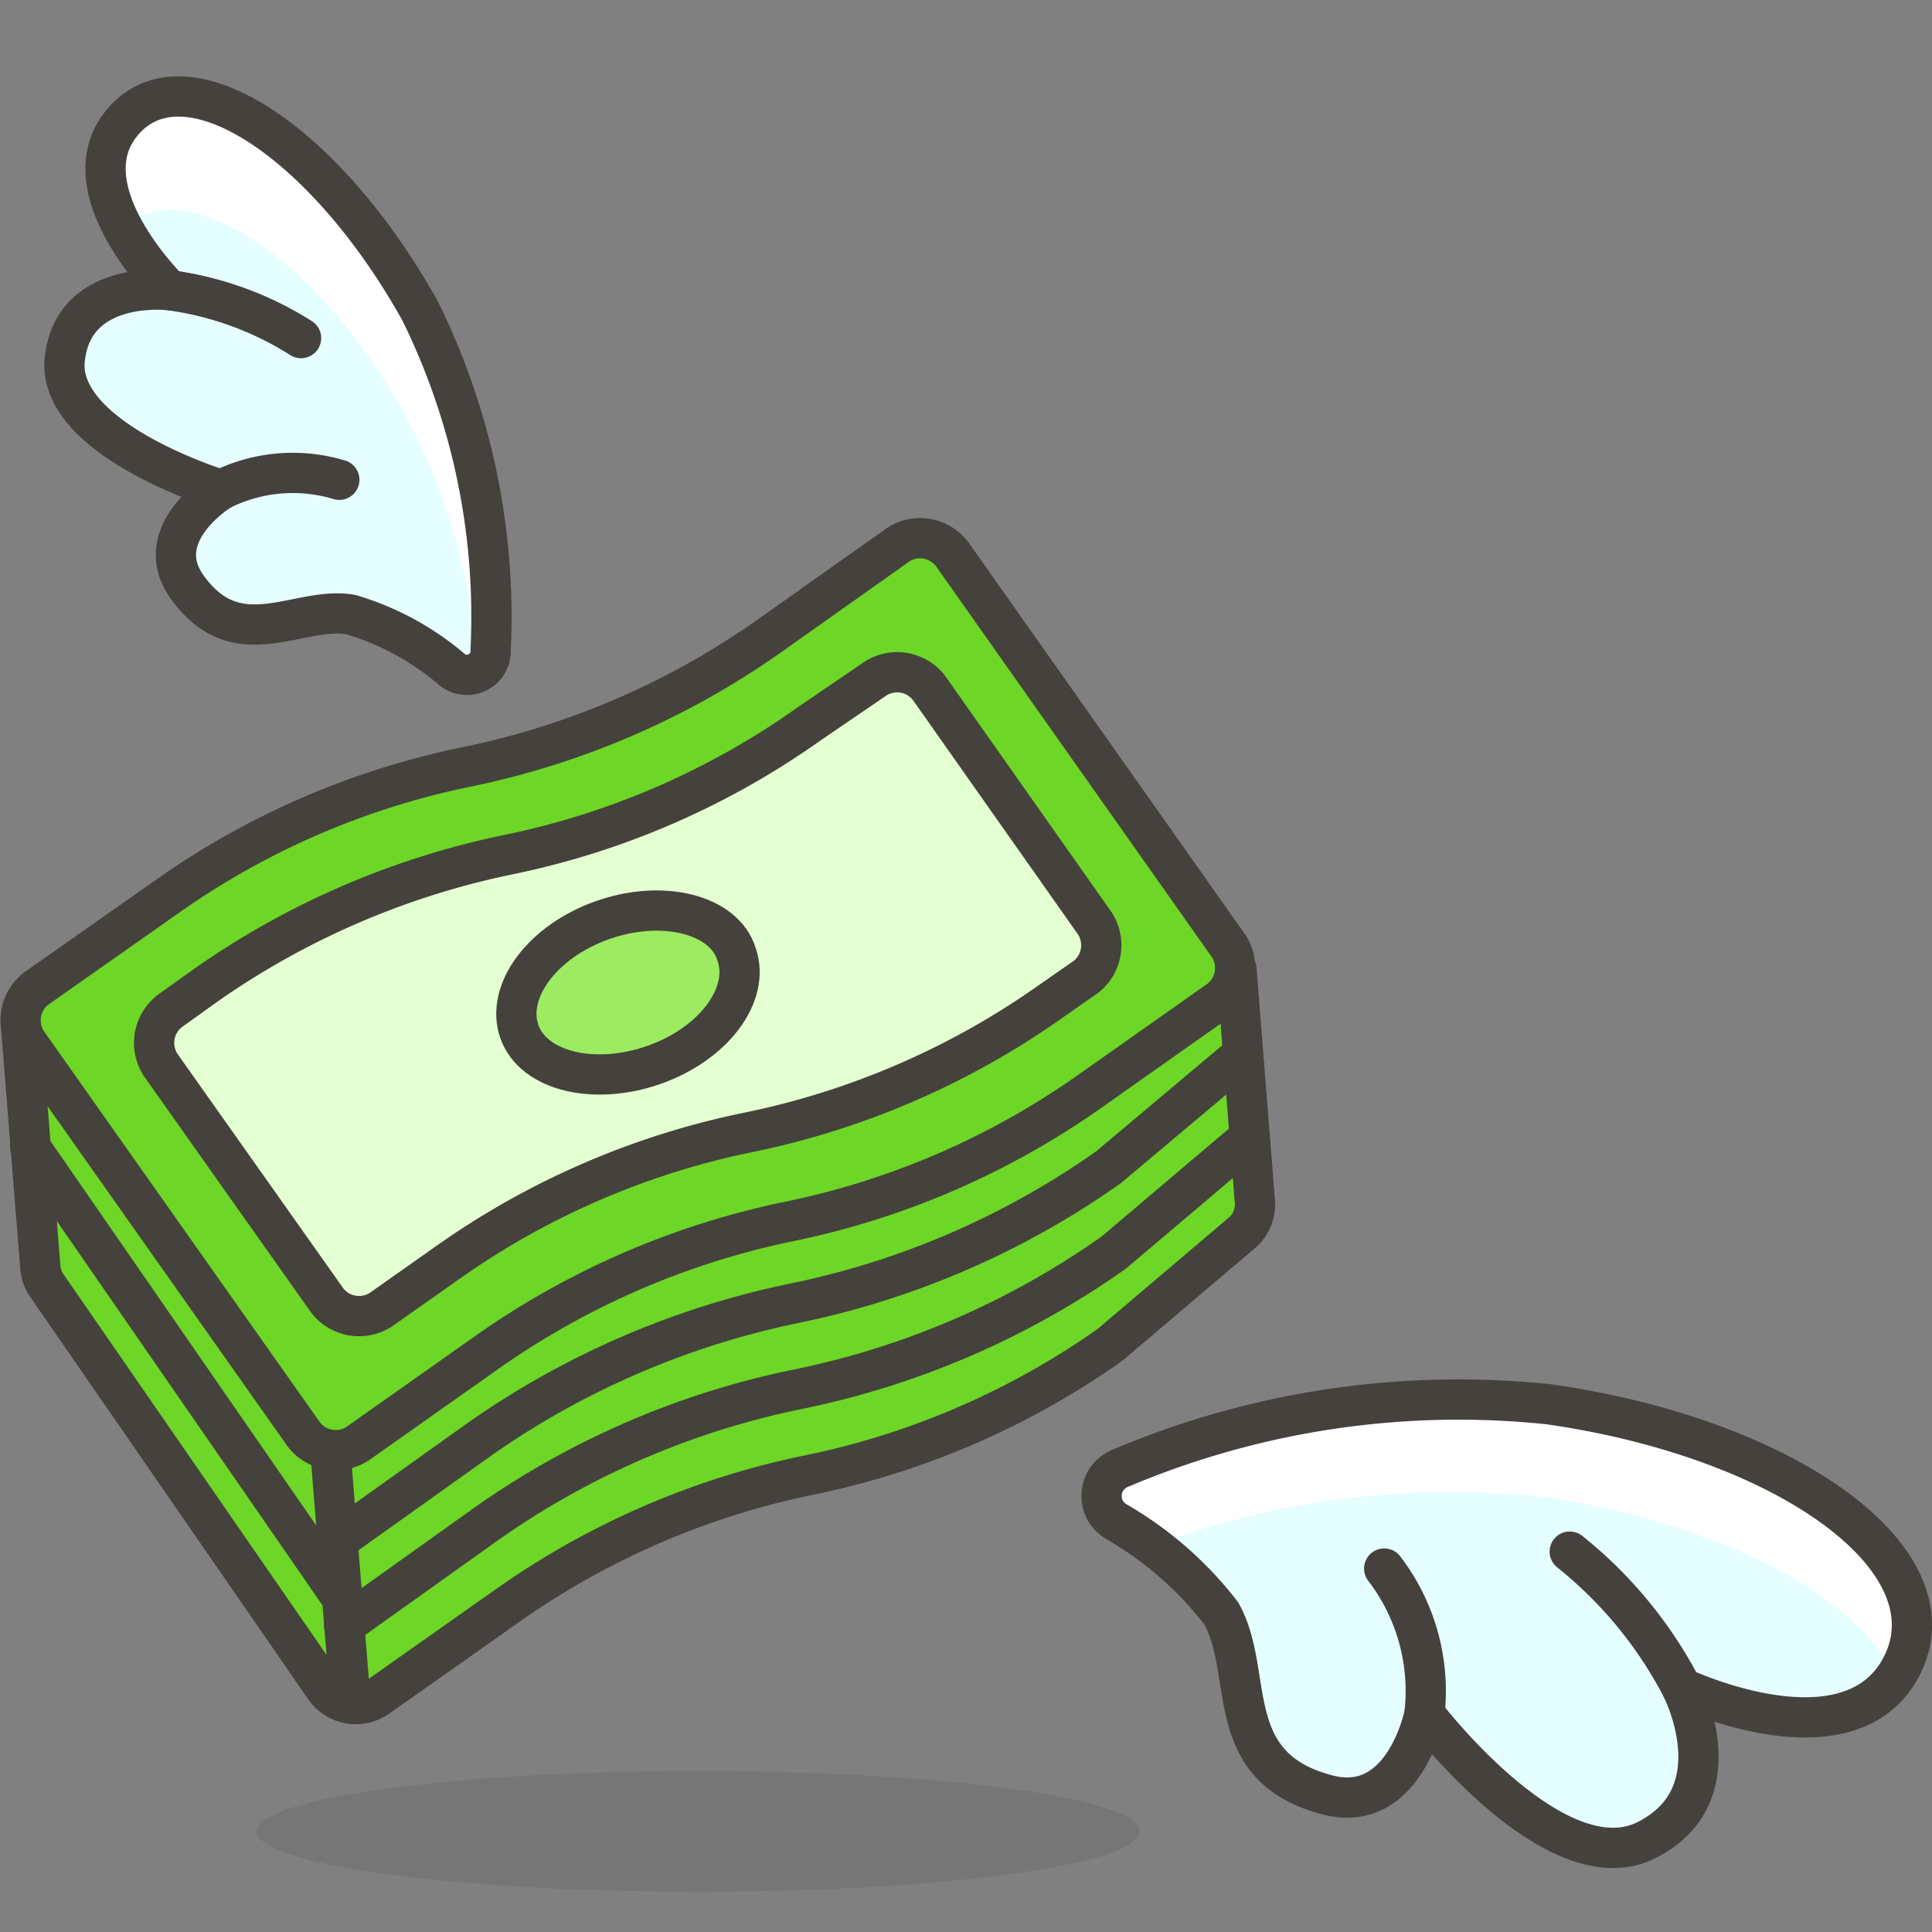 <svg id="Icons" xmlns="http://www.w3.org/2000/svg" viewBox="0 0 48 48"><rect x="0" y="0" width="48" height="48" fill="#808080" stroke="none"/><defs><style>.cls-1{fill:#6dd627;}.cls-1,.cls-5,.cls-6,.cls-7,.cls-8{stroke:#45413c;stroke-linecap:round;stroke-linejoin:round;}.cls-2{fill:#45413c;opacity:0.15;}.cls-3{fill:#e5feff;}.cls-4{fill:#fff;}.cls-5{fill:none;}.cls-6{fill:#ffaa54;}.cls-7{fill:#e4ffd1;}.cls-8{fill:#9ceb60;}</style></defs><title>720-money-with-wings</title><path id="_Path_" data-name="&lt;Path&gt;" class="cls-1" d="M30.82,30.66l-3.24,2.75a19.87,19.87,0,0,1-7.49,3.24h0a19.92,19.92,0,0,0-7.48,3.24L9.39,42.16a.94.94,0,0,1-1.33-.24l-6.91-10A.9.9,0,0,1,1,31.46l-.48-6,30.2-1.37.46,5.8A.94.94,0,0,1,30.82,30.66Z"/><ellipse id="_Ellipse_" data-name="&lt;Ellipse&gt;" class="cls-2" cx="17.35" cy="45.5" rx="10.97" ry="1.5"/><path id="_Path_2" data-name="&lt;Path&gt;" class="cls-3" d="M27.71,37.79a.74.74,0,0,1,.12-1.31,21.53,21.53,0,0,1,10.66-1.59c6.06.87,10.27,4,8.67,6.66-1.39,2.27-5.38.38-5.38.38s1.38,2.66-.88,3.79-5.51-3.14-5.51-3.14-.5,2.56-2.46,2c-2.61-.71-1.75-3-2.59-4.5A8.94,8.94,0,0,0,27.71,37.79Z"/><path id="_Path_3" data-name="&lt;Path&gt;" class="cls-4" d="M27.71,37.79c.28.19.6.4.91.63a21.06,21.06,0,0,1,9.71-1.23c4.41.64,7.84,2.49,8.76,4.46a.86.86,0,0,0,.07-.1c1.6-2.63-2.61-5.79-8.67-6.66a21.53,21.53,0,0,0-10.66,1.59A.74.74,0,0,0,27.71,37.79Z"/><path id="_Path_4" data-name="&lt;Path&gt;" class="cls-5" d="M27.71,37.79a.74.74,0,0,1,.12-1.31,21.53,21.53,0,0,1,10.66-1.59c6.06.87,10.27,4,8.67,6.66-1.39,2.27-5.38.38-5.38.38s1.38,2.66-.88,3.79-5.51-3.14-5.51-3.14-.5,2.56-2.46,2c-2.61-.71-1.75-3-2.59-4.5A8.94,8.94,0,0,0,27.71,37.79Z"/><path id="_Path_5" data-name="&lt;Path&gt;" class="cls-6" d="M41.78,41.93A10.57,10.57,0,0,0,39,38.55"/><path id="_Path_6" data-name="&lt;Path&gt;" class="cls-6" d="M35.39,42.58a5,5,0,0,0-1-3.61"/><path id="_Path_7" data-name="&lt;Path&gt;" class="cls-3" d="M11.19,16.6a.59.59,0,0,0,1-.46,17.16,17.16,0,0,0-1.75-8.41C8.05,3.44,4.52,1.16,3,3.09,1.69,4.75,4.21,7.21,4.21,7.21s-2.38-.29-2.6,1.71,3.88,3.25,3.88,3.25-1.78,1.08-.85,2.4c1.25,1.77,2.77.47,4.08.7A6.88,6.88,0,0,1,11.19,16.6Z"/><path id="_Path_8" data-name="&lt;Path&gt;" class="cls-4" d="M10.19,10.54a15.46,15.46,0,0,1,1.68,6.06.55.55,0,0,0,.27-.46,17.16,17.16,0,0,0-1.75-8.41C8.05,3.44,4.52,1.16,3,3.09a2.28,2.28,0,0,0,0,2.56C4.68,4.21,8,6.47,10.19,10.54Z"/><path id="_Path_9" data-name="&lt;Path&gt;" class="cls-5" d="M11.19,16.6a.59.59,0,0,0,1-.46,17.16,17.16,0,0,0-1.75-8.41C8.05,3.44,4.52,1.16,3,3.09,1.69,4.75,4.21,7.21,4.21,7.21s-2.38-.29-2.6,1.71,3.88,3.25,3.88,3.25-1.78,1.08-.85,2.4c1.25,1.77,2.77.47,4.08.7A6.88,6.88,0,0,1,11.19,16.6Z"/><path id="_Path_10" data-name="&lt;Path&gt;" class="cls-6" d="M4.21,7.21A8.12,8.12,0,0,1,7.48,8.4"/><path id="_Path_11" data-name="&lt;Path&gt;" class="cls-6" d="M5.49,12.17a4,4,0,0,1,2.94-.25"/><path id="_Path_12" data-name="&lt;Path&gt;" class="cls-1" d="M11.61,19.05h0a19.76,19.76,0,0,0-7.48,3.24L.9,24.56a1,1,0,0,0-.23,1.33l6.88,9.75a1,1,0,0,0,1.33.23l3.23-2.28a20.08,20.08,0,0,1,7.48-3.24h0a19.87,19.87,0,0,0,7.49-3.24l3.22-2.27a1,1,0,0,0,.23-1.33l-6.88-9.75a1,1,0,0,0-1.33-.23L19.1,15.81A20,20,0,0,1,11.61,19.05Z"/><path id="_Path_13" data-name="&lt;Path&gt;" class="cls-7" d="M4,26.47l4.13,5.84a1,1,0,0,0,1.33.23l1.66-1.17a19.8,19.8,0,0,1,7.49-3.24h0a19.92,19.92,0,0,0,7.48-3.24l.89-.62a1,1,0,0,0,.22-1.33l-4.12-5.85a1,1,0,0,0-1.33-.23L20.08,18a19.76,19.76,0,0,1-7.48,3.24h0a20.19,20.19,0,0,0-7.49,3.24l-.88.63A1,1,0,0,0,4,26.47Z"/><path id="_Path_14" data-name="&lt;Path&gt;" class="cls-8" d="M18.3,23.71c.35,1-.57,2.23-2.06,2.75s-3,.15-3.34-.84.57-2.23,2.07-2.76S18,22.72,18.3,23.71Z"/><line id="_Path_15" data-name="&lt;Path&gt;" class="cls-5" x1="8.21" y1="36.06" x2="8.71" y2="42.32"/><path id="_Path_16" data-name="&lt;Path&gt;" class="cls-5" d="M31,28.3l-3.33,2.82a20.78,20.78,0,0,1-7.82,3.39h0a20.56,20.56,0,0,0-7.81,3.38L8.55,40.38"/><path id="_Path_17" data-name="&lt;Path&gt;" class="cls-5" d="M30.87,26.2,27.54,29a20.72,20.72,0,0,1-7.81,3.38h0a21,21,0,0,0-7.82,3.38L8.39,38.27"/><line id="_Path_18" data-name="&lt;Path&gt;" class="cls-6" x1="8.5" y1="39.71" x2="0.75" y2="28.5"/></svg>